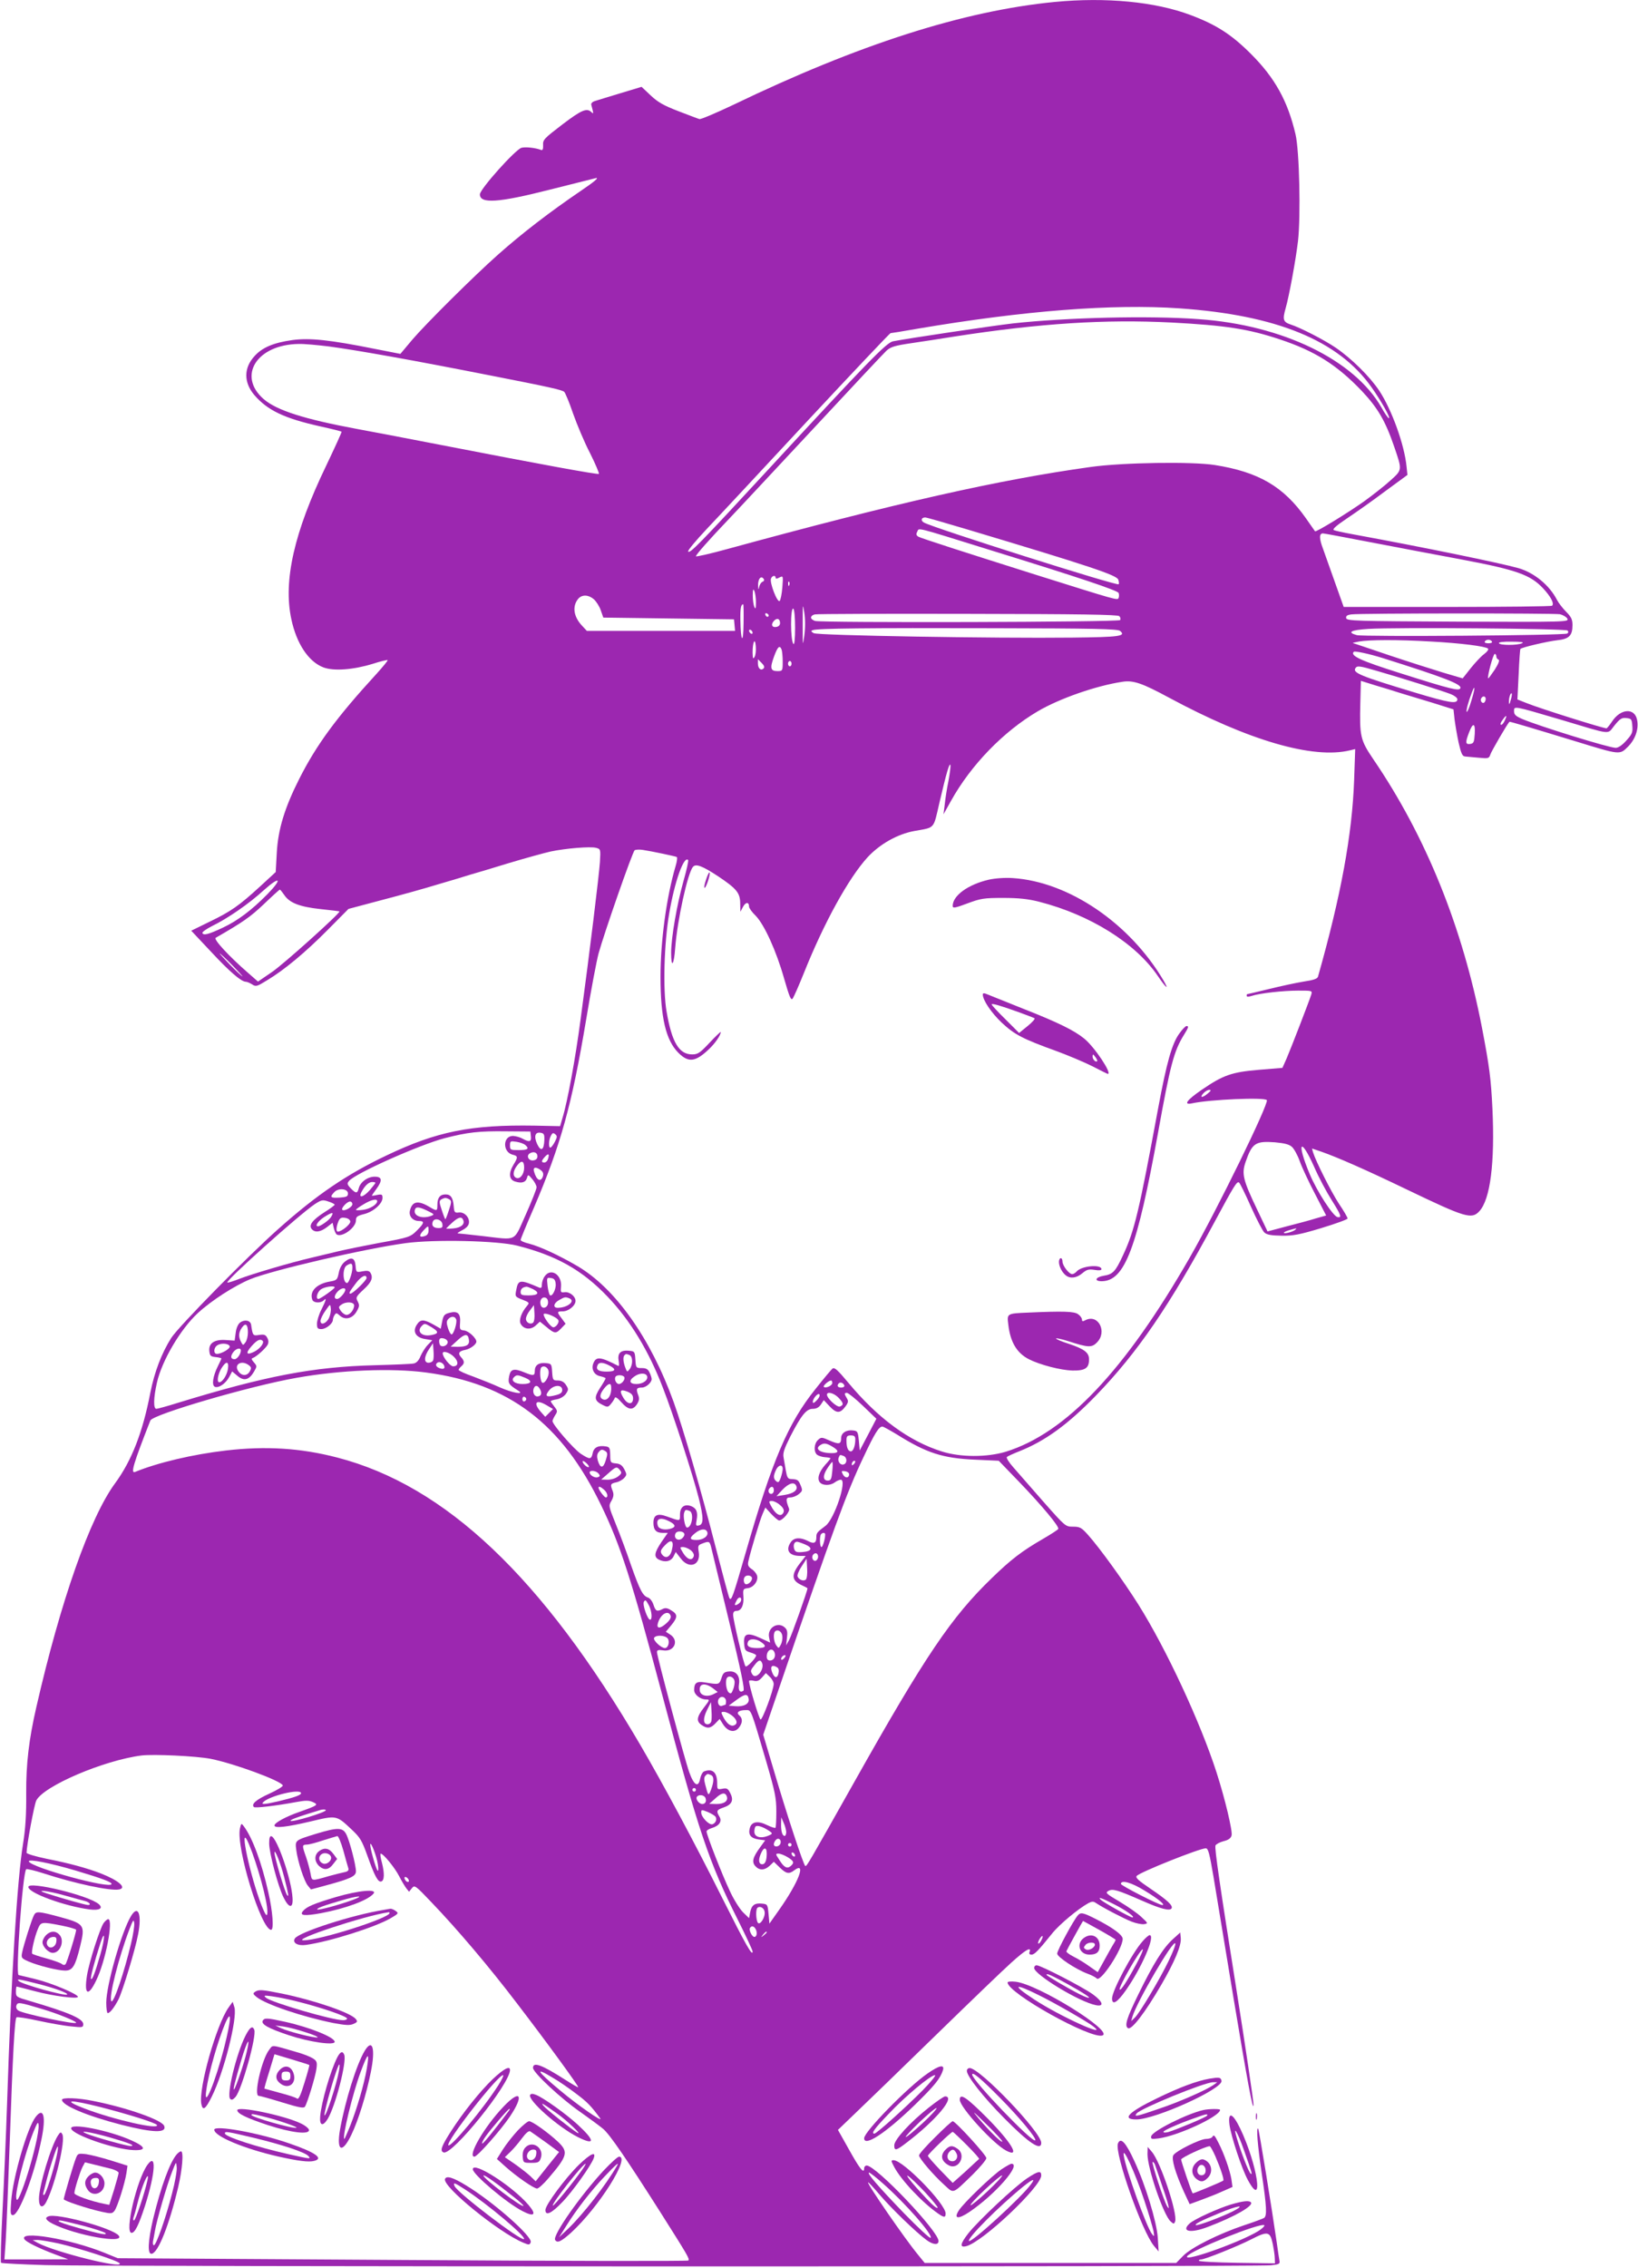 <?xml version="1.0" standalone="no"?>
<!DOCTYPE svg PUBLIC "-//W3C//DTD SVG 20010904//EN"
 "http://www.w3.org/TR/2001/REC-SVG-20010904/DTD/svg10.dtd">
<svg version="1.0" xmlns="http://www.w3.org/2000/svg"
 width="925pt" height="1280pt" viewBox="0 0 925 1280"
 preserveAspectRatio="xMidYMid meet">
<g transform="translate(0,1280) scale(0.1,-0.1)"
fill="#9c27b0" stroke="none">
<path d="M5956 12789 c-514 -50 -1106 -239 -1816 -581 -97 -46 -182 -82 -190
-80 -8 2 -62 23 -120 45 -83 32 -116 51 -156 89 l-51 48 -119 -36 c-65 -20
-130 -39 -144 -44 -14 -4 -23 -13 -21 -21 14 -53 14 -54 0 -41 -26 24 -56 11
-164 -71 -102 -78 -110 -86 -108 -116 1 -23 -3 -31 -12 -27 -31 12 -87 18
-110 12 -34 -9 -235 -233 -235 -263 0 -54 105 -47 392 26 128 32 247 62 263
66 20 4 -8 -20 -85 -72 -178 -121 -334 -241 -470 -362 -134 -119 -405 -388
-481 -477 l-68 -81 -143 28 c-259 52 -370 63 -467 50 -107 -15 -171 -42 -215
-92 -60 -66 -60 -147 0 -218 75 -87 170 -132 372 -177 64 -14 119 -28 121 -30
2 -2 -38 -89 -88 -194 -180 -373 -242 -647 -196 -863 29 -138 97 -241 181
-273 58 -22 168 -14 279 20 43 14 81 23 84 21 2 -3 -27 -38 -65 -80 -223 -243
-337 -398 -434 -590 -82 -162 -120 -285 -127 -418 l-6 -108 -88 -81 c-119
-109 -166 -142 -287 -200 l-102 -50 111 -118 c107 -115 172 -170 197 -170 7 0
23 -7 36 -15 21 -14 27 -12 84 23 98 59 216 157 342 284 l118 119 188 50 c104
27 248 67 319 89 72 21 153 45 180 54 28 8 127 37 220 66 94 28 199 57 235 65
86 18 222 29 255 21 27 -7 27 -8 23 -79 -5 -75 -57 -502 -109 -887 -29 -221
-75 -471 -103 -560 l-13 -45 -144 3 c-361 6 -553 -33 -836 -168 -225 -107
-393 -221 -610 -414 -173 -153 -565 -552 -606 -616 -55 -87 -95 -193 -118
-309 -43 -223 -105 -383 -199 -511 -142 -193 -308 -665 -445 -1264 -42 -183
-58 -320 -57 -486 1 -118 -4 -199 -18 -285 -33 -203 -67 -753 -90 -1465 -6
-179 -18 -453 -26 -609 -8 -156 -12 -287 -8 -290 3 -3 117 -9 252 -13 298 -9
6845 -10 6919 -1 47 5 52 8 48 27 -2 11 -9 57 -15 101 -25 175 -100 638 -105
643 -12 12 -3 -96 20 -252 28 -187 31 -241 13 -252 -7 -4 -57 -23 -112 -41
-146 -49 -299 -126 -345 -173 l-39 -40 -710 0 -710 0 -39 48 c-72 87 -288 400
-281 407 2 2 30 -28 63 -67 67 -79 210 -217 268 -259 37 -27 67 -29 67 -5 0
55 -353 426 -406 426 -7 0 -14 -7 -14 -16 0 -34 -25 -3 -85 105 l-63 112 101
97 c56 53 257 248 447 433 190 185 383 371 430 413 81 73 116 94 104 61 -4
-10 0 -15 11 -15 17 0 38 22 117 120 41 51 148 140 205 171 19 10 28 10 41 1
40 -27 161 -90 203 -106 26 -10 57 -16 70 -14 23 4 23 5 -14 39 -20 20 -76 59
-123 87 -79 47 -84 51 -64 62 24 13 49 6 195 -58 100 -44 151 -57 161 -41 9
16 -23 46 -119 111 -68 46 -86 62 -78 72 17 21 356 156 390 156 14 0 21 -27
44 -162 15 -90 65 -395 112 -678 79 -474 112 -652 114 -608 1 15 -51 363 -94
633 -96 604 -127 815 -121 831 3 7 23 18 45 24 29 7 42 17 46 33 6 25 -37 206
-85 355 -92 285 -284 697 -441 947 -86 136 -218 319 -286 395 -36 40 -45 45
-84 45 -42 0 -43 1 -166 140 -67 77 -144 164 -169 193 -26 29 -43 56 -38 60 5
5 36 19 69 32 147 58 276 152 435 316 235 243 415 506 669 979 113 210 126
230 138 222 5 -3 35 -64 67 -136 32 -71 66 -137 76 -146 14 -13 39 -17 97 -18
66 -1 102 6 225 43 82 25 148 49 148 54 0 6 -22 44 -50 85 -45 70 -129 237
-145 288 l-6 22 53 -18 c91 -32 245 -99 488 -216 325 -156 361 -167 404 -120
62 67 88 273 74 577 -8 168 -17 239 -59 458 -110 569 -317 1081 -614 1516 -73
108 -78 128 -73 321 l3 121 80 -25 c44 -13 107 -32 140 -43 33 -10 115 -35
182 -55 l121 -38 6 -56 c4 -31 14 -90 23 -132 15 -64 21 -77 38 -78 11 -1 45
-4 77 -7 52 -5 57 -4 64 18 5 17 95 172 108 185 2 2 107 -29 376 -111 251 -77
246 -76 293 -30 42 42 62 100 52 151 -13 70 -93 66 -142 -9 -14 -21 -28 -38
-31 -38 -19 0 -373 111 -450 142 l-53 21 7 141 c3 78 8 143 10 144 7 9 154 43
207 49 68 7 87 26 87 86 0 31 -7 46 -36 75 -19 19 -42 49 -51 66 -43 84 -129
154 -218 180 -103 29 -536 118 -940 192 -49 9 -96 19 -103 23 -9 5 17 27 75
66 48 32 145 100 214 152 l127 93 -5 47 c-12 124 -84 322 -154 428 -54 81
-158 183 -246 243 -65 44 -199 113 -255 131 -42 14 -46 28 -28 91 20 69 58
277 70 380 16 140 8 510 -14 602 -44 188 -116 318 -251 453 -111 111 -197 166
-344 221 -198 74 -475 101 -765 73z m704 -1729 c549 -38 898 -181 1085 -445
53 -75 110 -175 98 -175 -4 0 -24 28 -42 61 -154 269 -560 465 -1031 498 -281
21 -751 9 -1050 -24 -121 -14 -596 -85 -677 -101 -37 -7 -145 -118 -705 -724
-394 -426 -443 -476 -452 -462 -3 6 45 63 107 129 62 65 318 340 570 611 252
270 462 492 466 492 4 0 73 11 152 25 601 102 1102 141 1479 115z m-45 -80
c304 -16 435 -36 612 -95 199 -66 323 -144 465 -293 88 -94 131 -166 181 -312
46 -135 47 -130 -23 -193 -34 -31 -101 -83 -148 -117 -89 -63 -271 -175 -276
-168 -1 1 -24 35 -51 73 -126 179 -267 262 -516 301 -128 20 -520 14 -699 -11
-519 -72 -1096 -202 -2052 -463 -98 -27 -178 -45 -178 -41 0 9 75 94 185 209
50 52 264 282 477 510 212 228 399 427 414 441 24 22 48 29 144 43 63 9 171
26 240 37 485 75 851 98 1225 79z m-4758 -135 c158 -21 472 -77 913 -164 333
-65 403 -81 416 -92 6 -5 29 -60 50 -122 22 -62 64 -163 96 -224 31 -62 53
-115 50 -117 -8 -5 -320 52 -902 165 -201 39 -411 79 -467 89 -295 55 -449
104 -523 167 -152 131 -40 309 197 312 29 1 105 -6 170 -14z m3600 -1031 c705
-211 850 -260 858 -285 4 -11 5 -23 2 -26 -10 -10 -1037 315 -1099 348 -20 11
-16 29 7 29 7 0 112 -30 232 -66z m128 -116 c512 -158 726 -230 732 -244 3 -8
3 -20 0 -28 -6 -15 -7 -14 -472 132 -390 123 -641 204 -658 213 -13 8 -15 14
-7 29 12 22 -23 31 405 -102z m2134 46 c232 -44 339 -65 544 -103 301 -57 380
-85 451 -161 43 -46 64 -85 51 -98 -4 -4 -270 -7 -592 -7 l-585 0 -48 135
c-26 74 -57 161 -69 194 -22 58 -22 86 0 86 6 0 118 -21 248 -46z m-3339 -204
c0 -7 7 -7 21 1 22 11 22 10 17 -56 -3 -37 -10 -71 -15 -76 -13 -13 -58 104
-49 126 6 17 26 21 26 5z m-66 -9 c3 -5 0 -11 -8 -14 -8 -3 -16 -16 -19 -29
-3 -18 -5 -17 -6 8 -1 39 18 60 33 35z m143 -33 c-3 -8 -6 -5 -6 6 -1 11 2 17
5 13 3 -3 4 -12 1 -19z m-188 -98 c0 -34 -3 -40 -9 -25 -5 11 -9 40 -9 65 0
34 3 40 9 25 5 -11 9 -40 9 -65z m-915 18 c14 -13 32 -41 39 -63 l14 -40 369
-5 369 -5 3 -32 3 -33 -418 0 -419 0 -26 28 c-50 52 -58 113 -21 155 22 23 57
21 87 -5z m1188 -205 c-9 -64 -9 -61 -9 62 0 118 0 125 9 68 6 -38 6 -86 0
-130z m-343 70 c-1 -122 -16 -107 -18 18 -1 66 3 89 16 89 2 0 3 -48 2 -107z
m291 -26 c0 -61 -4 -97 -9 -91 -18 18 -18 210 -1 199 6 -3 10 -51 10 -108z
m-149 70 c-1 -12 -15 -9 -19 4 -3 6 1 10 8 8 6 -3 11 -8 11 -12z m1980 -4 c6
-6 8 -16 5 -22 -8 -12 -1680 -16 -1723 -5 -13 4 -23 12 -23 19 0 8 10 16 23
18 12 3 401 4 864 3 625 -1 845 -4 854 -13z m2488 11 c17 -4 36 -15 42 -25 10
-19 -7 -19 -618 -17 -579 3 -628 4 -631 20 -2 12 5 18 30 21 55 7 1143 7 1177
1z m-4404 -50 c0 -12 -8 -20 -22 -22 -25 -4 -31 16 -11 36 17 17 33 10 33 -14z
m1920 -44 c36 -30 -2 -35 -268 -38 -438 -5 -1439 12 -1462 25 -16 10 -17 13
-5 17 26 10 303 13 1022 11 567 -1 699 -4 713 -15z m2527 2 c6 -6 5 -13 -2
-17 -18 -11 -1149 -19 -1188 -9 -58 16 -34 29 65 35 150 10 1114 2 1125 -9z
m-4602 -13 c0 -6 -4 -7 -10 -4 -5 3 -10 11 -10 16 0 6 5 7 10 4 6 -3 10 -11
10 -16z m11 -136 c-8 -14 -10 -10 -11 24 0 61 14 89 18 36 2 -24 -1 -51 -7
-60z m3818 87 c169 -9 310 -27 324 -40 5 -5 -5 -18 -22 -31 -17 -12 -51 -49
-76 -80 l-45 -57 -112 33 c-62 19 -201 63 -308 99 -107 36 -197 67 -200 67 -3
1 13 5 35 9 59 10 217 11 404 0z m346 0 c4 -6 -5 -10 -20 -10 -15 0 -24 4 -20
10 3 6 12 10 20 10 8 0 17 -4 20 -10z m170 -10 c-28 -12 -123 -12 -130 0 -4 6
22 10 72 9 53 0 72 -3 58 -9z m-4181 -36 c3 -9 6 -39 6 -68 0 -52 -1 -53 -30
-53 -39 0 -43 17 -19 82 21 57 32 67 43 39z m3393 -47 c349 -110 448 -148 440
-170 -6 -18 -49 -8 -342 85 -222 70 -282 98 -260 120 6 6 88 -12 162 -35z
m643 9 c0 -8 5 -16 12 -18 8 -3 1 -22 -21 -57 -19 -28 -35 -50 -37 -49 -7 7
28 138 37 138 5 0 9 -6 9 -14z m-4138 -68 c-15 -15 -32 0 -32 28 l0 24 21 -21
c14 -14 18 -24 11 -31z m158 27 c0 -8 -4 -15 -10 -15 -5 0 -10 7 -10 15 0 8 5
15 10 15 6 0 10 -7 10 -15z m3306 -41 c123 -35 371 -113 417 -131 20 -8 37
-21 37 -29 0 -28 -44 -21 -240 38 -305 92 -352 111 -336 137 10 16 23 14 122
-15z m-1176 -150 c451 -243 815 -349 1024 -298 l29 7 -6 -174 c-11 -310 -75
-655 -204 -1110 -3 -12 -26 -20 -81 -28 -43 -7 -131 -26 -196 -42 -66 -16
-121 -29 -123 -29 -2 0 -3 -4 -3 -9 0 -6 10 -7 28 -1 44 15 178 30 263 30 79
0 80 0 74 -22 -12 -38 -114 -302 -139 -360 l-24 -54 -134 -11 c-153 -13 -201
-30 -322 -113 -86 -59 -105 -87 -54 -76 102 22 411 35 422 18 12 -20 -279
-616 -434 -886 -367 -640 -701 -993 -1040 -1098 -106 -32 -255 -32 -360 1
-186 58 -362 187 -530 389 -60 72 -78 88 -89 79 -7 -6 -50 -57 -95 -114 -156
-194 -244 -400 -396 -928 -71 -246 -80 -272 -91 -253 -4 7 -37 130 -74 273
-86 336 -184 675 -241 834 -130 360 -330 642 -544 767 -103 60 -208 109 -272
126 -27 6 -48 16 -48 21 0 5 34 88 76 184 151 353 213 576 294 1059 27 164 59
332 70 373 31 113 192 575 204 583 6 4 27 5 46 2 53 -8 184 -36 192 -40 4 -3
1 -26 -7 -52 -51 -173 -85 -420 -85 -624 0 -230 30 -358 101 -429 57 -57 96
-52 172 20 35 33 67 79 67 97 0 4 -28 -23 -63 -60 -54 -58 -67 -66 -98 -66
-74 0 -115 67 -145 243 -21 122 -14 384 15 552 31 182 83 327 107 302 3 -3 -8
-54 -25 -114 -38 -134 -71 -324 -71 -410 0 -90 16 -71 23 29 12 156 70 420
100 456 16 20 53 6 144 -54 103 -69 123 -93 123 -153 l1 -46 15 28 c15 28 34
28 34 1 0 -8 16 -31 37 -51 49 -50 117 -199 161 -355 31 -107 39 -126 49 -112
6 9 35 74 63 144 114 285 252 534 358 651 70 76 171 133 267 150 117 21 105 8
140 159 40 171 57 228 62 213 2 -7 -3 -47 -11 -90 -9 -43 -18 -103 -21 -133
l-7 -55 42 75 c113 203 295 391 490 506 122 72 331 145 480 167 60 9 110 -8
260 -89z m1709 -18 c-11 -38 -23 -66 -26 -63 -5 6 8 55 29 110 20 52 18 20 -3
-47z m222 3 c-6 -24 -9 -28 -10 -12 -1 24 9 56 16 50 2 -3 0 -20 -6 -38z
m-141 7 c0 -8 -4 -17 -9 -21 -12 -7 -24 12 -16 25 9 15 25 12 25 -4z m420
-116 c302 -90 264 -86 307 -34 31 38 41 45 67 42 29 -3 31 -6 34 -45 3 -36 -2
-47 -34 -82 -23 -26 -45 -41 -60 -41 -37 0 -425 120 -526 162 -39 17 -48 25
-48 45 0 30 -5 31 260 -47z m-312 -5 c-6 -14 -15 -25 -20 -25 -9 0 -4 14 15
38 15 19 18 14 5 -13z m-170 -77 c-3 -46 -6 -53 -25 -56 -28 -4 -29 8 -7 65
22 58 36 54 32 -9z m-6819 -905 c-89 -90 -166 -148 -251 -188 -81 -38 -109
-45 -115 -30 -2 6 23 23 54 39 87 42 209 126 292 202 94 84 108 67 20 -23z
m96 -3 c30 -45 86 -67 205 -80 58 -6 106 -12 107 -13 7 -8 -317 -299 -381
-342 l-79 -54 -56 49 c-106 92 -197 190 -183 198 155 89 196 118 271 189 47
45 88 82 91 83 3 0 14 -14 25 -30z m-295 -395 c35 -36 62 -65 59 -65 -2 0 -34
29 -69 65 -35 36 -62 65 -59 65 2 0 34 -29 69 -65z m5511 -725 c-30 -26 -49
-26 -26 0 10 11 25 20 34 20 12 -1 10 -5 -8 -20z m-3823 -242 c4 -32 -9 -35
-48 -13 -14 8 -37 14 -53 15 -58 0 -60 -91 -2 -106 30 -7 31 -14 5 -56 -29
-48 -26 -84 8 -95 37 -12 60 -6 68 20 6 21 7 20 30 -7 13 -15 24 -36 24 -46 0
-10 -28 -80 -61 -154 -71 -157 -44 -144 -244 -121 -71 8 -134 15 -140 15 -5 0
6 8 25 18 22 11 36 25 38 40 5 32 -26 64 -57 60 -24 -3 -26 1 -29 37 -4 47
-17 65 -46 65 -31 0 -46 -19 -46 -57 0 -38 -2 -39 -44 -14 -65 39 -98 33 -111
-20 -8 -32 16 -59 51 -59 32 0 30 -12 -8 -50 -40 -41 -46 -43 -218 -74 -80
-15 -183 -36 -230 -47 -47 -11 -114 -27 -150 -36 -122 -28 -343 -94 -407 -119
-36 -14 -67 -24 -69 -21 -11 10 409 386 495 443 36 23 43 25 75 14 20 -6 36
-15 36 -18 -1 -4 -26 -23 -57 -42 -67 -43 -91 -73 -73 -95 18 -22 49 -18 86
10 l32 25 7 -30 c4 -16 11 -32 16 -36 31 -19 109 39 109 79 0 21 7 26 46 36
53 13 104 59 104 91 0 20 -4 22 -30 17 -16 -4 -30 -5 -30 -4 0 2 11 18 25 37
36 49 33 70 -9 70 -40 0 -81 -30 -90 -65 -8 -31 -16 -31 -46 0 -20 21 -21 27
-9 41 34 42 398 204 539 241 132 34 195 41 350 39 l135 -1 3 -27z m76 -21 c-2
-57 -19 -68 -40 -24 -20 43 -13 70 18 65 20 -3 23 -9 22 -41z m61 -7 c-8 -16
-19 -32 -25 -35 -13 -8 -13 41 1 66 8 16 13 18 24 9 12 -10 12 -16 0 -40z
m-169 -21 c25 -21 15 -29 -36 -29 -47 0 -50 1 -50 26 0 25 2 26 36 21 20 -3
42 -11 50 -18z m4330 -11 c12 -11 32 -47 44 -81 12 -34 51 -117 86 -184 l63
-122 -57 -16 c-31 -10 -106 -30 -165 -45 l-109 -29 -58 122 c-81 169 -89 203
-66 270 37 107 56 119 166 111 55 -5 81 -12 96 -26z m125 -112 c26 -60 71
-144 99 -188 54 -86 59 -101 33 -96 -25 5 -116 145 -157 243 -75 179 -53 215
25 41z m-4386 59 c0 -13 -8 -21 -23 -23 -26 -4 -42 25 -21 39 22 14 44 6 44
-16z m60 -14 c-3 -12 -13 -21 -21 -21 -18 0 -18 9 3 32 20 22 27 17 18 -11z
m-135 -50 c0 -36 -22 -66 -44 -58 -22 9 -20 39 5 71 24 31 39 26 39 -13z m94
-14 c13 -10 16 -20 12 -35 -12 -35 -36 -23 -50 26 -8 26 9 30 38 9z m-934 -72
c0 -2 -14 -20 -31 -40 -36 -41 -67 -49 -48 -12 19 36 41 57 61 57 10 0 18 -2
18 -5z m-155 -60 c0 -17 -8 -20 -47 -23 -52 -3 -57 2 -31 30 23 26 78 21 78
-7z m574 -34 c11 -7 11 -17 -4 -60 -9 -28 -18 -51 -20 -51 -2 0 -11 23 -20 51
-15 43 -15 53 -4 60 8 5 19 9 24 9 6 0 16 -4 24 -9z m-409 -9 c0 -19 -41 -44
-79 -49 -23 -3 -41 -3 -41 0 0 3 19 17 43 31 42 26 77 34 77 18z m-140 -17 c0
-17 -46 -42 -57 -32 -8 9 27 47 44 47 7 0 13 -7 13 -15z m435 -43 c28 -14 28
-16 10 -23 -53 -20 -105 1 -91 37 6 17 28 13 81 -14z m-556 -30 c-11 -18 -59
-52 -73 -52 -20 0 0 30 36 53 46 29 56 29 37 -1z m109 -24 c3 -16 -49 -58 -70
-58 -11 0 -10 24 2 55 8 21 16 26 37 23 17 -2 29 -10 31 -20z m638 7 c10 -24
-13 -43 -56 -47 -22 -2 -40 -2 -40 -1 0 2 15 17 33 33 36 33 55 37 63 15z
m-118 -22 c3 -19 -1 -23 -22 -23 -28 0 -41 14 -32 36 9 24 50 13 54 -13z m-78
-37 c0 -16 -7 -27 -21 -31 -31 -10 -35 2 -9 30 29 31 30 31 30 1z m4895 5
c-12 -12 -65 -26 -65 -17 0 3 15 10 33 15 43 12 42 12 32 2z m-4395 -90 c222
-56 368 -138 511 -288 128 -134 232 -305 312 -513 58 -148 171 -497 203 -624
28 -111 28 -149 0 -154 -16 -4 -18 0 -12 31 8 44 -1 66 -31 78 -38 14 -63 -5
-63 -48 0 -39 3 -38 -75 -10 -52 19 -75 8 -75 -36 0 -40 15 -57 52 -57 l29 0
-36 -52 c-40 -60 -43 -83 -16 -98 35 -18 69 -12 84 16 l13 26 28 -36 c47 -63
114 -39 102 36 -6 35 -4 39 20 48 37 14 41 13 49 -17 4 -16 49 -203 101 -417
69 -287 91 -392 82 -397 -20 -13 -30 2 -25 36 8 47 -16 77 -56 73 -27 -2 -34
-9 -43 -38 -13 -37 -13 -37 -93 -24 -47 8 -61 -2 -61 -43 0 -26 35 -53 67 -53
22 0 22 -2 -12 -46 -41 -53 -44 -77 -13 -98 31 -22 51 -20 78 9 l24 25 19 -30
c26 -41 65 -50 89 -20 22 27 23 53 3 70 -20 16 -3 30 37 30 31 0 26 12 115
-290 50 -172 57 -205 57 -282 0 -48 -2 -90 -5 -92 -3 -3 -24 4 -47 15 -52 26
-89 20 -98 -18 -10 -37 7 -57 50 -63 l37 -5 -29 -40 c-41 -56 -48 -82 -26
-106 23 -25 52 -24 81 3 l23 22 33 -32 c36 -35 52 -39 81 -17 72 55 27 -65
-84 -222 l-55 -78 -5 55 c-5 54 -6 55 -38 58 -41 4 -58 -9 -66 -50 l-6 -32
-34 33 c-18 18 -52 71 -74 119 -43 90 -132 318 -132 337 0 6 14 15 32 20 41
13 57 38 40 65 -18 30 -15 37 23 50 48 16 60 41 39 81 -13 27 -20 30 -45 25
-28 -5 -29 -4 -29 30 0 63 -26 86 -74 68 -8 -3 -18 -21 -22 -40 -10 -54 -35
-40 -62 36 -26 73 -182 654 -182 677 0 12 8 14 35 10 62 -10 92 55 40 89 l-25
16 30 36 c38 46 38 63 0 85 -22 14 -34 15 -49 7 -31 -16 -39 -12 -51 25 -6 19
-20 37 -31 40 -29 10 -45 40 -95 181 -24 71 -63 176 -86 232 -41 102 -42 105
-25 133 12 22 14 36 7 55 -15 37 -13 42 19 49 16 3 36 14 46 25 15 17 15 21 1
48 -12 23 -24 32 -48 34 -30 3 -32 5 -32 48 -1 39 -4 45 -25 48 -43 7 -68 -6
-74 -38 -8 -37 -16 -37 -68 -3 -39 26 -159 164 -159 184 0 5 7 20 15 33 14 21
14 25 -5 49 -11 14 -20 27 -20 30 0 3 16 8 35 11 21 4 41 17 51 31 15 23 15
27 0 50 -11 17 -26 25 -46 25 -27 0 -29 2 -32 48 -3 45 -4 47 -36 50 -40 4
-62 -12 -62 -44 0 -28 -8 -29 -57 -9 -60 25 -80 21 -88 -22 -7 -39 -3 -46 51
-80 41 -26 -34 -13 -103 18 -37 17 -105 44 -150 61 -46 16 -83 33 -83 38 0 4
7 13 15 20 19 16 19 29 -1 51 -20 22 -13 35 25 42 28 6 61 31 61 46 0 20 -43
60 -68 63 -25 3 -27 6 -24 44 4 52 -13 68 -59 56 -29 -7 -35 -14 -42 -49 l-8
-41 -42 24 c-54 30 -73 30 -93 -1 -26 -39 -6 -73 46 -81 l41 -7 -25 -26 c-14
-14 -32 -43 -41 -63 -9 -24 -23 -39 -38 -42 -12 -3 -112 -7 -222 -10 -346 -9
-614 -60 -1110 -212 -60 -19 -116 -34 -122 -34 -18 0 -16 63 3 147 28 125 134
304 232 394 76 70 205 153 294 190 123 51 654 174 879 204 162 22 518 14 629
-14z m-344 -416 c7 -17 -14 -85 -26 -85 -5 0 -14 16 -20 35 -9 28 -9 39 0 50
16 19 39 19 46 0z m-138 -45 c41 -25 41 -36 -4 -44 -52 -10 -83 21 -52 52 16
16 17 15 56 -8z m210 -70 c5 -29 -13 -40 -63 -40 l-40 1 38 35 c42 39 60 40
65 4z m-120 -11 c3 -17 -23 -33 -39 -23 -5 3 -9 14 -9 25 0 15 6 20 22 17 13
-2 24 -10 26 -19z m-82 -105 c-3 -8 -15 -14 -26 -14 -27 0 -26 34 3 77 l22 33
3 -41 c2 -23 1 -48 -2 -55z m117 20 c28 -28 26 -54 -4 -54 -17 0 -59 52 -59
73 0 17 39 5 63 -19z m-53 -59 c0 -8 -8 -11 -20 -8 -27 7 -36 23 -19 34 15 9
39 -7 39 -26z m588 -23 c5 -31 -27 -80 -39 -61 -10 17 -12 73 -2 83 14 13 38
0 41 -22z m-692 -7 c469 -62 766 -288 989 -750 109 -225 171 -417 345 -1070
204 -767 264 -945 426 -1267 46 -92 84 -173 84 -180 0 -31 -38 36 -169 297
-158 316 -336 648 -466 870 -553 944 -1098 1461 -1710 1620 -207 54 -404 66
-628 40 -190 -22 -387 -69 -514 -121 -27 -11 -10 45 86 290 13 34 563 195 826
241 246 44 537 56 731 30z m560 -30 c43 -18 36 -35 -15 -35 -43 0 -68 19 -49
38 15 15 21 15 64 -3z m1734 -29 c0 -15 -37 -32 -48 -22 -6 6 27 35 41 36 4 0
7 -6 7 -14z m68 -14 c2 -7 -6 -12 -17 -12 -21 0 -27 11 -14 24 9 9 26 2 31
-12z m-1718 -22 c12 -23 6 -40 -16 -40 -17 0 -28 24 -20 45 8 21 23 19 36 -5z
m125 -4 c0 -14 -10 -22 -33 -28 -56 -15 -68 -8 -42 25 27 34 75 35 75 3z
m1436 -59 c-14 -15 -21 -17 -21 -8 0 21 33 56 38 41 3 -7 -5 -22 -17 -33z
m123 17 c30 -31 32 -42 9 -51 -16 -6 -73 46 -73 67 0 19 38 10 64 -16z m139
-47 l76 -73 -47 -90 -47 -89 -5 55 c-5 51 -7 55 -32 58 -38 5 -68 -14 -68 -43
0 -35 -12 -37 -65 -14 -44 20 -48 20 -66 3 -22 -20 -25 -66 -5 -83 8 -6 28
-13 45 -14 17 -1 31 -4 31 -6 0 -2 -13 -19 -30 -37 -36 -41 -47 -79 -30 -99
16 -19 59 -19 84 0 11 8 26 15 34 15 38 0 -36 -222 -86 -260 -48 -36 -52 -40
-52 -65 0 -33 -14 -39 -49 -20 -42 21 -77 19 -95 -7 -32 -46 -10 -78 53 -78
l31 0 -36 -46 c-46 -61 -43 -92 9 -117 20 -9 37 -18 37 -20 0 -14 -91 -270
-104 -292 l-17 -30 5 42 c4 30 2 46 -10 57 -38 39 -102 2 -91 -53 l6 -30 -54
25 c-74 34 -97 27 -93 -29 3 -38 6 -43 36 -52 17 -5 32 -12 32 -16 0 -15 -53
-70 -60 -62 -10 10 -70 261 -70 291 0 15 6 22 20 22 27 0 42 34 38 83 -3 39
-1 42 25 45 33 4 61 42 52 72 -4 11 -17 28 -31 36 -18 13 -23 22 -18 43 11 52
64 230 80 267 l16 37 33 -36 c19 -20 39 -37 45 -37 20 0 62 50 56 66 -20 52
-19 64 7 64 14 0 35 8 48 19 21 17 22 21 10 50 -13 31 -17 33 -56 35 -16 1
-21 11 -27 46 -4 25 -10 59 -13 75 -5 25 3 49 38 119 63 122 91 156 127 156
20 0 35 8 46 25 l16 24 33 -35 c39 -41 59 -41 89 -1 17 23 18 31 8 47 -15 25
-15 30 1 30 7 0 48 -33 90 -73z m-1901 38 c0 -5 -5 -11 -11 -13 -6 -2 -11 4
-11 13 0 9 5 15 11 13 6 -2 11 -8 11 -13z m117 -36 l34 -20 -22 -22 -22 -22
-25 28 c-46 53 -26 73 35 36z m1975 -163 c169 -106 260 -135 444 -143 l132 -6
113 -117 c132 -137 231 -256 223 -268 -3 -5 -43 -31 -88 -57 -116 -67 -179
-115 -287 -220 -228 -220 -375 -437 -774 -1146 -262 -465 -270 -479 -279 -479
-9 0 -108 301 -182 553 l-56 188 91 267 c304 892 381 1102 476 1301 62 132 86
171 106 171 5 0 41 -20 81 -44z m-234 -28 c0 -38 -12 -68 -25 -68 -16 0 -25
22 -25 61 0 24 4 29 25 29 19 0 25 -5 25 -22z m-122 -46 c31 -20 27 -32 -10
-32 -70 0 -102 26 -61 48 18 11 35 7 71 -16z m-1289 -21 c12 -8 13 -16 2 -51
-14 -47 -31 -48 -45 -2 -6 22 -5 36 4 47 14 17 20 18 39 6z m1345 -27 c20 -8
21 -40 2 -47 -19 -8 -38 16 -30 37 7 18 7 18 28 10z m-1439 -62 c-6 -7 -35 18
-35 31 0 5 9 2 20 -8 11 -10 18 -20 15 -23z m1497 16 c-7 -7 -12 -8 -12 -2 0
6 3 14 7 17 3 4 9 5 12 2 2 -3 -1 -11 -7 -17z m-122 -40 c-4 -44 -8 -53 -25
-53 -28 0 -30 28 -3 69 13 20 25 36 28 36 3 0 3 -24 0 -52z m-280 13 c0 -10
-5 -32 -11 -50 -9 -25 -14 -29 -25 -20 -17 14 -18 30 -2 64 13 29 38 34 38 6z
m-919 -7 c11 -14 10 -19 -10 -35 -14 -11 -38 -19 -60 -19 l-36 1 39 34 c45 40
49 41 67 19z m-121 -19 c10 -12 9 -16 -4 -21 -16 -6 -46 11 -46 27 0 15 37 10
50 -6z m1415 -4 c0 -23 -23 -24 -35 -1 -10 19 -9 21 12 18 13 -2 23 -9 23 -17z
m-298 -67 c9 -23 -16 -42 -67 -50 l-45 -7 34 37 c37 38 68 46 78 20z m-1085
-21 c19 -17 24 -43 9 -43 -8 0 -41 43 -41 55 0 10 13 5 32 -12z m958 -3 c0
-11 -7 -20 -15 -20 -15 0 -21 21 -8 33 12 13 23 7 23 -13z m35 -83 c18 -15 24
-28 20 -40 -13 -32 -46 -15 -74 41 -10 19 -9 22 8 22 11 0 32 -10 46 -23z
m-511 -33 c26 -10 14 -94 -14 -94 -12 0 -24 65 -16 85 6 17 8 17 30 9z m-114
-59 c33 -17 38 -30 14 -39 -34 -13 -73 -6 -79 14 -13 41 15 51 65 25z m214
-60 c8 -22 -22 -45 -60 -45 -41 0 -43 11 -8 39 31 25 60 27 68 6z m-129 -14
c0 -8 -8 -19 -17 -25 -22 -13 -44 5 -34 29 7 20 51 16 51 -4z m795 0 c0 -25
-14 -71 -21 -71 -10 0 -12 63 -2 73 9 10 23 9 23 -2z m-866 -88 c-10 -42 -38
-52 -58 -21 -8 14 -5 23 19 48 36 38 53 27 39 -27z m752 32 c46 -19 39 -39
-13 -43 -34 -3 -42 0 -48 17 -7 22 0 41 16 41 5 0 26 -7 45 -15z m-645 -33
c15 -13 20 -25 16 -36 -10 -26 -38 -15 -60 22 -19 32 -19 32 1 32 11 0 30 -8
43 -18z m719 -37 c0 -8 -5 -17 -11 -21 -16 -9 -30 18 -17 33 12 15 28 8 28
-12z m-69 -128 c-12 -12 -40 -2 -47 17 -3 8 7 33 23 57 l28 43 3 -54 c2 -29
-1 -57 -7 -63z m-306 13 c8 -13 -13 -40 -31 -40 -14 0 -19 31 -7 43 10 10 31
8 38 -3z m-61 -135 c-5 -13 -34 -30 -34 -19 0 3 5 14 11 25 11 22 31 17 23 -6z
m-519 -25 c16 -32 20 -80 6 -80 -14 0 -44 86 -35 101 8 14 12 11 29 -21z m122
-57 c4 -11 -4 -26 -26 -45 -35 -31 -56 -29 -45 5 15 49 58 74 71 40z m631
-115 c2 -15 -2 -37 -9 -49 -11 -22 -12 -22 -25 -4 -15 20 -19 67 -7 79 15 14
38 0 41 -26z m-648 -13 c14 -17 4 -55 -15 -55 -22 0 -69 45 -61 58 10 17 61
15 76 -3z m528 -21 c34 -23 27 -34 -22 -34 -46 0 -62 11 -52 35 7 20 46 19 74
-1z m76 -59 c8 -23 -4 -45 -25 -45 -13 0 -19 7 -19 23 0 37 32 53 44 22z m56
-30 c-7 -9 -15 -13 -17 -11 -7 7 7 26 19 26 6 0 6 -6 -2 -15z m-126 -30 c14
-37 -35 -95 -55 -64 -12 20 -12 23 12 53 23 30 34 33 43 11z m85 -24 c9 -6 11
-18 7 -35 -7 -29 -23 -26 -36 8 -12 33 0 45 29 27z m-20 -95 c-1 -34 -63 -201
-74 -199 -8 2 -65 190 -65 217 0 4 11 5 25 2 20 -5 31 -1 48 18 l22 25 22 -21
c13 -12 23 -31 22 -42z m-221 18 c2 -11 -2 -33 -8 -48 -9 -23 -13 -26 -25 -16
-15 13 -21 71 -8 84 13 13 38 1 41 -20z m-119 -43 l24 -19 -22 -11 c-35 -19
-75 -10 -79 18 -6 42 30 48 77 12z m199 -59 c4 -27 -28 -44 -76 -40 l-37 3 45
33 c48 35 63 36 68 4z m-128 -13 c0 -10 -2 -19 -4 -19 -2 0 -11 -3 -19 -6 -18
-7 -31 24 -16 42 14 17 39 7 39 -17z m-84 -115 c-3 -8 -12 -14 -20 -14 -25 0
-27 32 -4 79 l23 46 3 -49 c2 -27 1 -55 -2 -62z m118 35 c29 -23 34 -47 11
-55 -19 -8 -42 11 -61 48 -13 26 -13 28 4 28 11 0 31 -9 46 -21z m-2944 -244
c131 -26 398 -124 407 -150 2 -6 -33 -27 -77 -47 -73 -33 -103 -59 -86 -75 7
-7 125 7 238 28 54 10 72 10 95 0 33 -15 29 -18 -75 -55 -78 -27 -142 -62
-142 -77 0 -17 69 -9 201 22 151 36 148 37 236 -46 47 -44 57 -61 89 -150 39
-110 59 -148 77 -142 18 5 19 46 4 105 -8 28 -11 52 -7 52 15 0 80 -80 104
-127 13 -26 32 -57 40 -68 l16 -20 16 20 c15 19 19 17 111 -80 144 -150 325
-363 481 -568 168 -219 352 -471 347 -475 -1 -2 -34 17 -73 42 -133 85 -182
103 -182 67 0 -26 157 -173 270 -251 51 -36 108 -78 126 -93 38 -32 134 -173
321 -467 159 -251 169 -268 160 -276 -4 -4 -730 -3 -1614 3 l-1608 10 -76 31
c-193 78 -484 127 -451 76 10 -16 84 -52 172 -85 l75 -28 -180 -1 -180 0 7
102 c4 57 14 310 23 563 17 494 28 691 38 701 4 4 60 -5 124 -19 65 -14 148
-29 186 -32 63 -7 67 -6 67 13 0 31 -85 67 -307 132 -69 20 -73 22 -73 50 0
17 2 30 4 30 2 0 48 -12 102 -26 100 -27 244 -46 244 -32 0 15 -149 78 -236
99 -49 12 -94 23 -99 24 -18 4 23 578 43 597 4 3 47 -7 97 -23 178 -58 379
-101 428 -91 45 9 -3 51 -103 90 -80 31 -180 58 -307 83 -62 13 -113 28 -113
34 1 44 43 271 55 295 42 82 382 227 595 254 68 8 306 -3 390 -19z m2824 -91
c19 -7 19 -36 1 -84 -14 -37 -16 -35 -33 32 -7 25 -6 40 1 47 13 13 11 13 31
5z m-84 -84 c0 -5 -4 -10 -10 -10 -5 0 -10 5 -10 10 0 6 5 10 10 10 6 0 10 -4
10 -10z m-2230 -19 c0 -11 -38 -24 -130 -46 -79 -18 -98 -19 -83 -4 36 36 213
78 213 50z m2404 -17 c10 -26 -13 -44 -58 -44 l-41 1 33 29 c36 34 57 38 66
14z m-120 -10 c7 -19 -1 -34 -18 -34 -18 0 -39 27 -31 40 10 16 42 12 49 -6z
m-2144 -69 c0 -12 -189 -69 -199 -60 -4 5 29 18 102 41 29 9 57 17 62 19 17 6
35 5 35 0z m2201 -37 c9 -15 1 -35 -17 -42 -19 -7 -64 40 -64 66 0 17 2 17 37
3 21 -9 40 -21 44 -27z m399 -85 c0 -13 -4 -23 -9 -23 -13 0 -21 27 -20 68 l1
37 13 -30 c8 -16 14 -40 15 -52z m-102 9 c28 -18 28 -20 -5 -33 -40 -15 -73
-4 -73 25 0 12 3 26 7 29 8 9 40 -1 71 -21z m69 -76 c-8 -19 -37 -21 -37 -3 0
7 5 18 12 25 15 15 33 -1 25 -22z m-2273 -116 c4 -27 3 -41 -2 -35 -10 12 -42
125 -41 146 1 25 36 -64 43 -111z m2336 110 c0 -5 -4 -10 -10 -10 -5 0 -10 5
-10 10 0 6 5 10 10 10 6 0 10 -4 10 -10z m-140 -49 c0 -39 -9 -61 -25 -61 -20
0 -24 23 -9 58 16 40 34 41 34 3z m160 -12 c0 -6 -4 -7 -10 -4 -5 3 -10 11
-10 16 0 6 5 7 10 4 6 -3 10 -11 10 -16z m-42 -9 c36 -22 39 -32 16 -51 -20
-16 -38 -6 -65 39 -20 30 -20 32 -2 32 10 0 33 -9 51 -20z m-4019 -76 c147
-44 201 -64 201 -75 0 -32 -456 93 -467 127 -5 16 121 -9 266 -52z m1879 -52
c6 -18 -15 -14 -22 4 -4 10 -1 14 6 12 6 -2 14 -10 16 -16z m4158 -62 c76 -46
117 -80 98 -80 -20 0 -234 110 -234 119 0 25 61 8 136 -39z m-178 -74 c68 -34
126 -75 107 -76 -12 0 -164 85 -179 100 -18 18 3 11 72 -24z m-1970 -44 c5
-31 -27 -80 -39 -61 -10 17 -12 73 -2 83 14 13 38 0 41 -22z m-50 -99 c10 -20
5 -43 -8 -43 -13 0 -32 39 -25 50 9 15 23 12 33 -7z m62 -17 c0 -2 -8 -10 -17
-17 -16 -13 -17 -12 -4 4 13 16 21 21 21 13z m1550 -46 c-6 -12 -14 -20 -17
-17 -2 3 1 14 8 26 17 26 24 19 9 -9z m-5669 -244 c97 -24 175 -53 168 -61
-11 -10 -253 57 -273 76 -15 14 3 11 105 -15z m28 -143 c84 -25 191 -68 191
-77 0 -13 -302 51 -327 69 -10 7 -14 19 -10 29 7 19 16 18 146 -21z m2885
-389 c33 -19 91 -59 130 -89 63 -47 83 -68 135 -138 21 -29 -126 73 -226 157
-134 111 -147 136 -39 70z m1864 -597 c125 -110 283 -290 267 -305 -4 -4 -71
58 -149 138 -146 151 -214 230 -198 230 5 0 41 -28 80 -63z m2132 -257 c-74
-57 -440 -190 -416 -152 20 33 416 192 436 175 3 -2 -6 -13 -20 -23z m67 -80
c6 -30 12 -68 12 -84 l1 -28 -215 3 c-118 2 -215 7 -215 12 0 4 6 7 13 7 21 0
208 75 282 113 94 48 107 46 122 -23z m-6855 0 c114 -26 335 -97 344 -112 21
-33 -364 63 -462 115 l-29 16 28 1 c15 0 68 -9 119 -20z"/>
<path d="M3987 7836 c-9 -26 -12 -46 -8 -46 9 0 35 80 28 87 -3 2 -12 -16 -20
-41z"/>
<path d="M5584 7836 c-117 -27 -204 -90 -204 -148 0 -14 11 -13 83 14 75 28
93 31 202 31 88 0 141 -6 201 -21 290 -74 546 -234 672 -419 47 -69 67 -85 32
-25 -190 322 -534 556 -850 577 -46 3 -99 -1 -136 -9z"/>
<path d="M5550 7188 c0 -32 48 -103 107 -159 72 -67 117 -91 308 -160 66 -24
158 -63 204 -86 46 -24 85 -43 87 -43 26 0 -74 151 -133 199 -56 46 -149 92
-348 170 -99 40 -190 76 -202 81 -16 7 -23 6 -23 -2z m209 -102 c41 -15 78
-29 83 -32 5 -3 -13 -23 -39 -44 l-48 -39 -77 77 c-43 42 -78 80 -78 84 0 8
51 -7 159 -46z m437 -274 c-9 -8 -26 10 -26 26 1 15 2 15 15 -2 8 -11 13 -21
11 -24z"/>
<path d="M6660 6968 c-42 -57 -72 -165 -120 -423 -108 -583 -133 -690 -199
-830 -42 -91 -57 -106 -108 -114 -48 -8 -56 -31 -11 -31 130 2 199 185 318
840 69 382 89 459 147 552 26 42 27 48 13 48 -5 0 -24 -19 -40 -42z"/>
<path d="M5980 5679 c0 -25 18 -60 39 -76 25 -20 61 -15 93 12 25 21 36 24 69
19 24 -4 39 -3 39 4 0 29 -113 19 -140 -13 -7 -8 -18 -15 -25 -15 -18 0 -55
48 -55 71 0 11 -4 19 -10 19 -5 0 -10 -9 -10 -21z"/>
<path d="M5805 5393 c-119 -5 -119 -5 -111 -67 11 -99 48 -161 116 -196 63
-32 180 -62 246 -64 72 -1 94 13 94 63 0 38 -26 58 -112 87 -44 14 -77 28 -74
31 2 3 33 -4 68 -15 111 -36 133 -38 162 -8 61 60 8 164 -65 126 -15 -8 -19
-7 -19 4 0 8 -10 22 -22 30 -22 16 -83 18 -283 9z"/>
<path d="M1947 5680 c-16 -13 -29 -36 -34 -63 -8 -39 -11 -42 -52 -49 -74 -13
-115 -56 -97 -103 7 -18 47 -20 64 -3 18 18 14 2 -13 -52 -14 -27 -25 -63 -25
-80 0 -25 4 -30 25 -30 26 0 65 31 65 53 0 6 4 19 10 27 7 12 12 12 29 -4 30
-27 71 -17 94 22 17 29 18 37 7 58 -12 22 -10 27 33 67 46 42 56 68 38 96 -6
10 -19 12 -44 7 -35 -7 -36 -6 -39 31 -4 45 -23 53 -61 23z m43 -34 c0 -30
-20 -86 -30 -86 -25 0 -27 85 -2 99 26 16 32 13 32 -13z m80 -58 c0 -13 -77
-88 -91 -88 -12 0 -5 12 34 63 28 36 57 49 57 25z m-180 -53 c0 -7 -81 -65
-92 -65 -17 0 -7 39 14 54 21 15 78 23 78 11z m60 -13 c0 -16 -32 -52 -46 -52
-19 0 -18 19 3 42 16 18 43 25 43 10z m50 -89 c-1 -25 -24 -53 -43 -53 -9 0
-23 10 -32 22 -14 21 -14 24 2 35 26 20 73 17 73 -4z m-142 -70 c-15 -32 -48
-44 -48 -17 0 10 12 36 28 58 27 39 27 39 30 13 2 -15 -3 -39 -10 -54z"/>
<path d="M3076 5598 c-9 -12 -16 -33 -16 -46 0 -19 -4 -23 -17 -17 -107 46
-117 45 -128 -16 -7 -35 -6 -37 35 -53 39 -15 41 -18 27 -34 -32 -37 -48 -81
-37 -102 17 -32 57 -36 85 -10 l24 22 38 -31 c45 -38 53 -38 83 -6 l24 25 -22
30 c-28 37 -28 40 6 40 32 0 72 32 72 59 0 26 -34 53 -62 49 -21 -3 -23 0 -20
30 7 68 -57 110 -92 60z m62 -43 c3 -31 -21 -76 -33 -63 -4 4 -10 28 -13 53
-5 45 -4 47 19 43 18 -2 25 -10 27 -33z m-127 -30 c39 -21 28 -35 -27 -35 -37
0 -44 3 -44 19 0 18 12 28 33 30 4 1 21 -6 38 -14z m84 -75 c0 -29 -32 -41
-41 -16 -9 24 4 48 23 44 12 -2 18 -12 18 -28z m119 24 c39 -15 -9 -54 -65
-54 -28 0 -23 27 9 44 31 18 35 18 56 10z m-203 -137 c-14 -14 -41 -1 -41 21
0 11 10 32 23 48 l22 29 3 -44 c2 -24 -1 -48 -7 -54z m127 27 c18 -12 20 -18
12 -34 -6 -11 -17 -20 -25 -20 -14 0 -55 55 -55 73 0 10 38 0 68 -19z"/>
<path d="M1356 5337 c-12 -9 -22 -32 -25 -58 l-6 -44 -48 3 c-65 5 -99 -17
-95 -61 3 -28 7 -32 36 -35 17 -2 32 -5 32 -8 0 -3 -9 -22 -19 -42 -29 -58
-37 -110 -17 -118 22 -8 62 20 81 57 l16 30 30 -25 c36 -31 65 -24 93 23 18
31 18 32 0 53 -14 16 -16 22 -6 25 20 7 71 53 83 74 7 13 6 26 -2 40 -9 17
-17 20 -45 16 -36 -6 -37 -4 -46 58 -4 24 -36 31 -62 12z m44 -56 c0 -20 -6
-46 -14 -56 -13 -18 -14 -18 -25 3 -15 29 -14 53 5 80 21 30 34 19 34 -27z
m83 -47 c11 -11 -13 -43 -44 -60 -47 -24 -55 -12 -19 29 31 35 49 44 63 31z
m-186 -31 c5 -13 -46 -43 -72 -43 -21 0 -19 36 3 49 22 14 64 10 69 -6z m63
-24 c0 -20 -21 -49 -35 -49 -22 0 -25 15 -9 38 16 23 44 30 44 11z m-73 -105
c-6 -35 -31 -74 -49 -74 -15 0 -8 44 12 78 27 44 44 42 37 -4z m117 23 c15
-11 17 -17 7 -35 -15 -28 -46 -28 -65 0 -27 38 17 65 58 35z"/>
<path d="M3500 5165 c-8 -9 -10 -27 -6 -46 3 -17 2 -29 -2 -27 -103 53 -126
55 -142 13 -12 -32 6 -65 40 -71 16 -4 30 -9 30 -12 0 -3 -14 -28 -32 -55 -35
-55 -32 -72 17 -96 26 -13 30 -12 46 8 10 12 19 27 21 33 3 8 18 -3 37 -25 39
-44 64 -47 88 -11 13 21 15 32 6 54 -12 33 -8 40 22 40 23 0 55 28 55 48 0 6
-5 23 -12 37 -9 19 -19 25 -44 25 -32 0 -33 1 -36 48 -3 46 -4 47 -39 50 -23
2 -40 -2 -49 -13z m54 -11 c20 -8 21 -54 2 -80 -14 -18 -15 -18 -25 9 -12 32
-14 61 -4 70 8 8 8 8 27 1z m-114 -59 c43 -22 37 -35 -14 -35 -46 0 -62 11
-52 35 7 19 29 19 66 0z m214 -60 c8 -22 -22 -45 -60 -45 -40 0 -45 20 -11 43
28 20 63 21 71 2z m-129 -5 c8 -13 -13 -40 -30 -40 -15 0 -28 27 -19 41 7 12
41 11 49 -1z m-74 -52 c5 -48 -18 -85 -45 -75 -22 9 -20 29 5 61 22 28 38 34
40 14z m124 -69 c0 -37 -31 -36 -54 2 -25 41 -19 52 22 36 24 -10 32 -20 32
-38z"/>
<path d="M1355 2482 c-23 -106 120 -572 176 -572 17 0 9 104 -16 213 -37 165
-90 308 -138 371 -14 19 -15 18 -22 -12z m51 -89 c48 -116 104 -319 104 -381
0 -39 -14 -17 -45 68 -66 187 -116 447 -59 313z"/>
<path d="M1785 2452 c-120 -37 -119 -36 -112 -91 8 -64 44 -175 65 -201 l18
-22 75 20 c148 40 179 54 179 82 0 36 -36 174 -55 210 -20 38 -48 39 -170 2z
m154 -95 c12 -45 25 -90 28 -99 4 -13 -3 -19 -23 -23 -16 -3 -54 -13 -84 -21
-104 -30 -98 -30 -106 12 -4 22 -15 63 -25 93 -24 68 -24 71 4 72 12 0 54 11
92 24 39 12 75 23 80 24 6 0 21 -36 34 -82z"/>
<path d="M1803 2355 c-29 -21 -29 -58 -1 -85 29 -26 56 -22 81 13 l21 27 -21
28 c-24 33 -50 38 -80 17z m67 -39 c0 -20 -27 -39 -45 -32 -25 9 -30 37 -10
52 20 15 55 2 55 -20z"/>
<path d="M1520 2398 c0 -54 50 -242 81 -305 31 -63 55 -64 51 -3 -6 105 -87
338 -119 348 -9 3 -13 -10 -13 -40z m84 -188 c26 -102 28 -116 18 -105 -12 12
-72 215 -72 241 1 25 36 -65 54 -136z"/>
<path d="M160 2152 c0 -34 203 -108 346 -127 55 -7 78 6 53 29 -53 49 -399
133 -399 98z m205 -48 c50 -14 100 -28 113 -31 26 -6 40 -23 19 -23 -14 0
-145 37 -232 65 -78 25 6 16 100 -11z"/>
<path d="M1897 2095 c-124 -37 -165 -54 -186 -79 -22 -26 8 -29 102 -12 142
27 265 73 296 110 24 28 -82 19 -212 -19z m93 -17 c-74 -27 -192 -59 -198 -53
-6 6 33 21 133 50 98 29 141 31 65 3z"/>
<path d="M2170 2023 c-178 -28 -482 -126 -505 -162 -15 -25 17 -43 64 -36 135
19 393 101 478 151 43 25 45 28 28 40 -10 8 -24 13 -29 13 -6 -1 -22 -3 -36
-6z m30 -18 c0 -29 -397 -155 -485 -154 -75 0 341 138 478 158 4 1 7 -1 7 -4z"/>
<path d="M740 1988 c-53 -87 -140 -391 -140 -489 0 -32 4 -59 8 -59 13 0 37
31 61 77 24 49 95 282 111 368 22 113 0 169 -40 103z m0 -155 c-37 -158 -98
-339 -111 -326 -17 18 42 251 103 409 19 50 23 55 26 32 2 -14 -6 -66 -18
-115z"/>
<path d="M192 1993 c-13 -24 -59 -170 -67 -211 -6 -30 -4 -33 37 -51 56 -24
166 -51 206 -51 42 0 57 25 84 135 30 122 26 129 -112 167 -123 33 -136 34
-148 11z m156 -59 c45 -9 82 -20 82 -24 0 -18 -52 -186 -60 -194 -6 -6 -14 -5
-22 2 -8 6 -47 20 -87 31 -41 11 -76 23 -79 26 -7 7 13 95 32 140 17 41 21 41
134 19z"/>
<path d="M260 1880 c-11 -11 -20 -29 -20 -40 0 -25 34 -60 58 -60 44 0 69 72
36 104 -21 22 -50 20 -74 -4z m58 -37 c-4 -33 -41 -45 -52 -17 -8 21 11 44 36
44 15 0 19 -6 16 -27z"/>
<path d="M585 1948 c-21 -31 -82 -221 -94 -297 -17 -108 7 -121 52 -27 53 107
99 346 68 346 -6 0 -17 -10 -26 -22z m-18 -176 c-31 -108 -46 -146 -53 -139
-5 5 17 90 53 202 27 83 27 31 0 -63z"/>
<path d="M1440 1560 c-13 -9 -11 -13 10 -30 54 -42 259 -111 433 -146 70 -13
93 -14 113 -5 23 10 24 14 13 28 -30 36 -236 106 -416 143 -114 23 -132 24
-153 10z m225 -51 c147 -36 295 -87 295 -100 0 -5 -10 -9 -22 -9 -62 0 -400
99 -435 126 -16 14 -13 15 32 9 28 -4 86 -15 130 -26z"/>
<path d="M1291 1472 c-69 -97 -171 -457 -154 -545 8 -41 24 -29 59 42 69 138
145 441 128 503 l-10 32 -23 -32z m-24 -222 c-51 -200 -119 -363 -102 -245 13
97 66 281 108 380 36 82 33 20 -6 -135z"/>
<path d="M1484 1398 c-12 -20 30 -44 148 -83 114 -38 258 -59 258 -37 0 25
-137 81 -280 113 -100 22 -116 23 -126 7z m238 -65 c46 -14 78 -28 71 -30 -15
-5 -163 32 -206 52 l-32 15 42 -5 c23 -3 80 -17 125 -32z"/>
<path d="M1386 1312 c-51 -101 -108 -334 -86 -356 8 -8 16 -5 31 12 35 44 119
342 105 378 -10 25 -25 15 -50 -34z m7 -92 c-14 -61 -61 -201 -71 -210 -8 -8
5 45 40 163 34 115 54 145 31 47z"/>
<path d="M1520 1233 c-42 -54 -89 -259 -59 -260 8 0 68 -17 133 -37 94 -29
121 -34 128 -24 14 22 59 169 65 214 5 37 2 44 -19 58 -14 9 -49 23 -79 32
-165 48 -146 46 -169 17z m227 -86 c1 -2 -11 -47 -28 -101 -22 -72 -33 -95
-42 -88 -7 6 -50 20 -97 32 -47 13 -86 24 -87 24 -1 1 11 45 28 98 l29 96 97
-29 c53 -16 98 -30 100 -32z"/>
<path d="M1581 1121 c-26 -26 -27 -53 -3 -74 49 -44 102 -4 78 58 -15 37 -47
44 -75 16z m59 -36 c0 -20 -5 -25 -25 -25 -20 0 -25 5 -25 25 0 20 5 25 25 25
20 0 25 -5 25 -25z"/>
<path d="M2060 1228 c-46 -76 -110 -280 -140 -446 -21 -122 12 -137 64 -29 39
80 85 229 110 354 27 132 10 193 -34 121z m11 -103 c-15 -87 -55 -223 -92
-317 -17 -43 -33 -78 -34 -78 -16 0 47 259 92 379 41 111 51 116 34 16z"/>
<path d="M1905 1191 c-38 -74 -91 -256 -97 -335 -4 -51 15 -57 42 -14 44 72
109 323 94 363 -9 23 -22 18 -39 -14z m9 -78 c-13 -74 -73 -257 -81 -250 -8 9
72 287 83 287 3 0 2 -17 -2 -37z"/>
<path d="M2783 1068 c-74 -71 -168 -189 -235 -293 -56 -87 -65 -113 -43 -121
48 -19 375 387 375 465 0 26 -36 6 -97 -51z m31 -35 c-82 -129 -268 -352 -282
-339 -17 18 278 396 309 396 5 0 -7 -26 -27 -57z"/>
<path d="M2994 979 c-17 -28 158 -183 270 -239 98 -49 97 -20 -2 71 -64 59
-195 153 -236 168 -17 7 -27 7 -32 0z m151 -105 c56 -39 148 -127 115 -109
-27 15 -175 132 -190 151 -19 23 -7 16 75 -42z"/>
<path d="M2844 913 c-109 -114 -207 -283 -165 -283 17 0 150 151 201 227 81
121 59 156 -36 56z m29 -25 c-82 -110 -146 -188 -150 -184 -3 3 5 20 18 38 29
42 129 158 136 158 3 0 1 -6 -4 -12z"/>
<path d="M350 951 c0 -32 141 -91 335 -141 181 -46 258 -48 242 -6 -13 33
-208 102 -399 140 -86 18 -178 21 -178 7z m216 -41 c167 -43 312 -89 320 -101
18 -30 -245 30 -407 92 -130 50 -92 54 87 9z"/>
<path d="M1340 892 c0 -19 52 -44 173 -84 132 -43 232 -55 232 -28 0 8 -20 25
-45 37 -92 45 -360 101 -360 75z m138 -33 c77 -18 208 -62 196 -66 -20 -7
-254 60 -254 72 0 7 5 7 58 -6z"/>
<path d="M202 855 c-47 -59 -129 -340 -139 -477 -5 -67 -4 -78 10 -78 35 0
121 229 161 427 27 129 12 185 -32 128z m-2 -162 c-23 -99 -60 -218 -86 -278
-14 -31 -19 -36 -22 -20 -8 35 50 258 97 375 22 54 27 61 29 38 2 -14 -6 -66
-18 -115z"/>
<path d="M2924 778 c-27 -29 -65 -77 -84 -107 l-34 -54 49 -44 c64 -57 160
-123 178 -123 8 0 37 26 64 58 107 125 114 148 56 204 -55 52 -147 118 -165
118 -8 0 -37 -24 -64 -52z m158 -67 l75 -55 -66 -82 -66 -83 -30 29 c-16 15
-56 46 -87 68 l-57 39 30 29 c17 16 46 50 66 77 23 31 39 44 47 40 7 -5 47
-32 88 -62z"/>
<path d="M2966 681 c-11 -12 -16 -31 -14 -53 3 -32 4 -33 48 -33 39 0 46 3 54
27 20 57 -48 103 -88 59z m62 -38 c-3 -30 -35 -44 -49 -22 -11 19 8 49 32 49
16 0 20 -5 17 -27z"/>
<path d="M402 788 c11 -36 246 -117 352 -121 74 -3 70 18 -10 54 -128 58 -352
102 -342 67z m213 -48 c115 -33 155 -49 121 -50 -19 0 -201 50 -246 69 -55 22
18 11 125 -19z"/>
<path d="M1210 782 c0 -37 168 -107 360 -151 117 -26 173 -33 204 -25 56 14 7
48 -141 99 -170 59 -423 105 -423 77z m224 -46 c162 -39 284 -80 306 -101 19
-20 14 -19 -111 9 -182 41 -359 99 -359 117 0 13 9 12 164 -25z"/>
<path d="M327 749 c-40 -62 -107 -285 -107 -358 0 -49 22 -56 43 -13 49 96
108 345 89 378 -8 15 -11 14 -25 -7z m-7 -115 c-18 -82 -60 -213 -70 -219 -5
-3 -8 0 -6 7 2 7 9 36 16 63 18 74 61 207 66 202 3 -2 0 -26 -6 -53z"/>
<path d="M998 643 c-39 -45 -89 -182 -133 -363 -30 -128 -33 -203 -8 -198 37
7 98 161 149 375 24 102 32 203 16 203 -5 0 -16 -8 -24 -17z m-27 -223 c-35
-137 -89 -290 -102 -290 -5 0 -7 10 -5 22 3 13 7 39 11 59 8 53 69 264 97 334
23 59 23 60 26 25 2 -19 -10 -87 -27 -150z"/>
<path d="M429 622 c-13 -31 -69 -221 -69 -232 0 -9 133 -53 214 -71 54 -12 60
-11 73 6 17 24 58 154 67 212 l6 42 -92 29 c-51 16 -115 32 -141 36 -45 5 -48
4 -58 -22z m204 -62 c20 -6 37 -16 37 -21 0 -6 -12 -49 -26 -96 l-27 -85 -30
6 c-75 15 -167 48 -167 60 0 19 31 118 46 148 l14 26 57 -14 c32 -8 75 -19 96
-24z"/>
<path d="M500 520 c-24 -24 -25 -48 -4 -78 30 -43 94 -18 94 37 0 30 -27 61
-53 61 -9 0 -26 -9 -37 -20z m58 -37 c-4 -34 -33 -43 -43 -14 -8 27 1 41 26
41 16 0 20 -6 17 -27z"/>
<path d="M3270 585 c-76 -74 -190 -227 -190 -256 0 -35 34 -20 95 44 56 57
164 208 178 249 14 40 -18 25 -83 -37z m19 -27 c-49 -70 -162 -209 -167 -204
-9 9 169 236 185 236 2 0 -6 -15 -18 -32z"/>
<path d="M3410 553 c-132 -142 -291 -368 -275 -393 12 -20 34 -9 90 41 157
144 337 429 271 429 -8 0 -46 -35 -86 -77z m74 25 c-63 -109 -190 -272 -274
-353 l-53 -50 38 60 c58 94 141 200 217 281 68 71 87 88 72 62z"/>
<path d="M832 583 c-60 -85 -130 -383 -89 -383 19 0 41 45 76 153 59 185 66
304 13 230z m1 -85 c-16 -74 -68 -228 -76 -228 -5 0 -6 7 -3 17 4 9 14 46 23
82 16 66 48 151 57 151 2 0 2 -10 -1 -22z"/>
<path d="M2670 559 c0 -29 189 -189 280 -236 67 -35 82 -21 35 34 -90 106
-315 250 -315 202z m227 -153 c35 -27 61 -51 59 -54 -10 -9 -226 154 -226 171
0 10 71 -40 167 -117z"/>
<path d="M2513 504 c-16 -42 304 -302 441 -359 33 -14 37 -14 43 2 12 31 -214
230 -367 322 -72 44 -109 55 -117 35z m110 -57 c126 -81 349 -268 336 -282
-15 -14 -378 263 -392 299 -9 22 -3 21 56 -17z"/>
<path d="M273 293 c-22 -8 -14 -22 25 -42 128 -65 413 -116 372 -66 -35 42
-350 128 -397 108z m197 -53 c63 -17 119 -35 125 -41 13 -14 -29 -6 -150 28
-94 26 -134 42 -105 43 8 0 67 -14 130 -30z"/>
<path d="M6087 1992 c-25 -28 -117 -199 -117 -216 0 -19 104 -88 170 -113 25
-9 49 -22 53 -27 20 -27 147 166 147 223 0 22 -56 63 -148 110 -76 39 -89 41
-105 23z m122 -83 c50 -28 91 -53 91 -55 0 -3 -6 -15 -14 -27 -7 -12 -30 -52
-50 -89 l-37 -67 -47 33 c-26 19 -66 43 -90 55 -24 12 -42 26 -40 30 3 9 92
170 94 171 1 0 42 -23 93 -51z"/>
<path d="M6128 1869 c-54 -31 -36 -99 25 -99 40 0 57 15 57 51 0 48 -41 72
-82 48z m55 -44 c-3 -18 -37 -35 -52 -25 -12 7 -13 11 -1 25 14 17 56 17 53 0z"/>
<path d="M6623 1857 c-55 -50 -110 -138 -195 -312 -66 -135 -79 -177 -58 -190
20 -12 96 87 188 245 75 129 114 222 110 263 l-3 32 -42 -38z m-22 -119 c-48
-101 -164 -296 -192 -323 l-21 -20 7 25 c26 86 233 440 242 413 3 -7 -14 -49
-36 -95z"/>
<path d="M6452 1845 c-59 -66 -172 -279 -172 -322 0 -41 29 -24 78 46 90 128
169 311 134 311 -5 0 -24 -16 -40 -35z m-37 -132 c-53 -98 -85 -146 -92 -140
-9 10 115 227 130 227 5 0 -12 -39 -38 -87z"/>
<path d="M5840 1695 c0 -37 255 -192 348 -210 48 -10 42 18 -15 60 -53 39
-296 165 -319 165 -8 0 -14 -7 -14 -15z m113 -51 c85 -43 197 -108 197 -116 0
-5 -24 4 -52 18 -64 32 -188 105 -188 110 0 7 11 4 43 -12z"/>
<path d="M5690 1613 c0 -60 473 -323 536 -299 63 24 -365 289 -490 303 -26 3
-46 1 -46 -4z m185 -76 c83 -41 266 -146 299 -172 92 -70 -191 58 -335 153
-130 85 -113 94 36 19z"/>
<path d="M5236 1098 c-112 -78 -356 -327 -356 -364 0 -51 122 29 287 189 110
107 143 148 158 195 10 34 -21 28 -89 -20z m-26 -94 c-94 -95 -260 -244 -272
-244 -20 0 -2 26 80 111 93 99 237 219 262 219 8 0 -24 -39 -70 -86z"/>
<path d="M5460 1114 c0 -30 93 -148 209 -265 142 -144 211 -189 211 -141 0 60
-347 422 -404 422 -9 0 -16 -7 -16 -16z m185 -150 c111 -112 211 -232 201
-242 -16 -15 -356 339 -356 371 0 19 50 -23 155 -129z"/>
<path d="M6830 1070 c-73 -13 -167 -48 -295 -110 -163 -79 -203 -120 -118
-120 107 0 490 173 481 218 -4 20 -13 21 -68 12z m22 -36 c-42 -29 -196 -97
-311 -135 -125 -43 -139 -46 -122 -25 24 29 381 175 431 176 l24 0 -22 -16z"/>
<path d="M5245 907 c-106 -84 -195 -181 -195 -213 0 -32 10 -31 67 13 169 128
282 263 220 263 -7 0 -48 -28 -92 -63z m-35 -88 c-47 -43 -89 -79 -95 -78 -5
0 30 38 79 85 49 46 92 82 95 78 3 -3 -32 -42 -79 -85z"/>
<path d="M5420 951 c0 -42 190 -250 262 -287 82 -43 33 42 -107 184 -118 118
-155 143 -155 103z m240 -235 c0 -13 -69 54 -133 129 -42 50 -35 45 41 -30 51
-49 92 -94 92 -99z"/>
<path d="M6795 893 c-93 -21 -288 -119 -294 -148 -3 -16 2 -17 42 -12 111 15
347 125 347 161 0 7 -64 6 -95 -1z m21 -32 c-6 -9 -166 -76 -218 -92 -16 -4
-28 -4 -28 1 0 8 88 47 180 79 64 23 73 24 66 12z"/>
<path d="M7092 855 c0 -16 2 -22 5 -12 2 9 2 23 0 30 -3 6 -5 -1 -5 -18z"/>
<path d="M6943 811 c8 -64 70 -252 105 -315 91 -166 53 88 -44 292 -43 89 -70
99 -61 23z m81 -142 c45 -127 51 -146 38 -134 -12 11 -53 118 -77 198 -25 83
3 38 39 -64z"/>
<path d="M5281 740 c-50 -49 -91 -95 -91 -103 0 -16 79 -109 142 -166 56 -51
44 -55 161 58 42 42 77 83 77 93 0 17 -175 208 -190 208 -5 0 -49 -40 -99 -90z
m179 -45 c41 -41 72 -76 69 -78 -2 -2 -37 -33 -76 -70 l-73 -65 -70 72 c-38
40 -70 76 -70 81 0 9 130 134 140 135 3 0 39 -34 80 -75z"/>
<path d="M5340 670 c-32 -32 -25 -66 18 -89 55 -29 101 57 50 93 -30 21 -44
20 -68 -4z m61 -21 c14 -26 -8 -53 -34 -43 -20 7 -22 35 -5 52 17 17 26 15 39
-9z"/>
<path d="M6845 740 c-3 -5 -19 -10 -34 -10 -34 0 -171 -68 -185 -92 -12 -20
11 -99 59 -205 l33 -71 63 23 c35 13 90 34 122 49 l57 25 -6 43 c-8 49 -41
144 -73 206 -23 45 -26 48 -36 32z m18 -107 c29 -67 51 -133 45 -138 -6 -6
-171 -75 -173 -72 -7 9 -65 181 -65 191 0 10 134 73 161 75 4 1 18 -25 32 -56z"/>
<path d="M6753 594 c-28 -28 -26 -67 5 -91 24 -18 39 -16 62 7 34 34 22 88
-23 104 -12 4 -27 -3 -44 -20z m55 -48 c-2 -13 -10 -21 -23 -21 -23 0 -32 30
-14 51 16 19 41 -1 37 -30z"/>
<path d="M6313 704 c-20 -54 136 -497 204 -578 l26 -31 -5 80 c-7 90 -69 295
-132 430 -49 107 -78 137 -93 99z m150 -324 c25 -74 47 -151 51 -170 5 -32 5
-34 -9 -16 -31 41 -148 365 -159 442 -10 65 66 -100 117 -256z"/>
<path d="M6480 644 c0 -80 90 -342 130 -379 18 -16 20 -16 26 -1 16 42 -83
339 -132 394 l-23 27 -1 -41z m43 -61 c3 -10 22 -64 41 -121 35 -99 45 -144
27 -112 -19 31 -90 250 -82 250 5 0 11 -8 14 -17z"/>
<path d="M5049 573 c39 -75 161 -204 250 -265 33 -23 41 -22 41 1 0 55 -240
301 -294 301 -15 0 -15 -3 3 -37z m175 -144 c42 -45 74 -85 71 -87 -7 -7 -36
20 -119 112 -39 44 -61 74 -50 68 12 -6 56 -48 98 -93z"/>
<path d="M5656 559 c-54 -36 -215 -191 -241 -232 -31 -48 -5 -52 58 -10 147
99 299 273 238 273 -4 0 -29 -14 -55 -31z m-80 -125 c-49 -46 -92 -81 -95 -78
-3 4 34 44 83 90 49 46 92 81 95 78 3 -4 -34 -44 -83 -90z"/>
<path d="M5799 507 c-70 -47 -272 -236 -331 -310 -46 -59 -50 -82 -11 -72 92
23 423 336 423 399 0 29 -18 25 -81 -17z m22 -34 c-52 -72 -336 -331 -349
-319 -13 13 167 194 306 307 56 45 71 49 43 12z"/>
<path d="M6951 360 c-73 -22 -207 -83 -233 -107 -51 -46 6 -57 104 -19 148 56
255 117 243 137 -9 13 -42 10 -114 -11z m14 -37 c-60 -31 -206 -86 -212 -79
-7 6 28 24 132 67 104 44 155 51 80 12z"/>
</g>
</svg>
